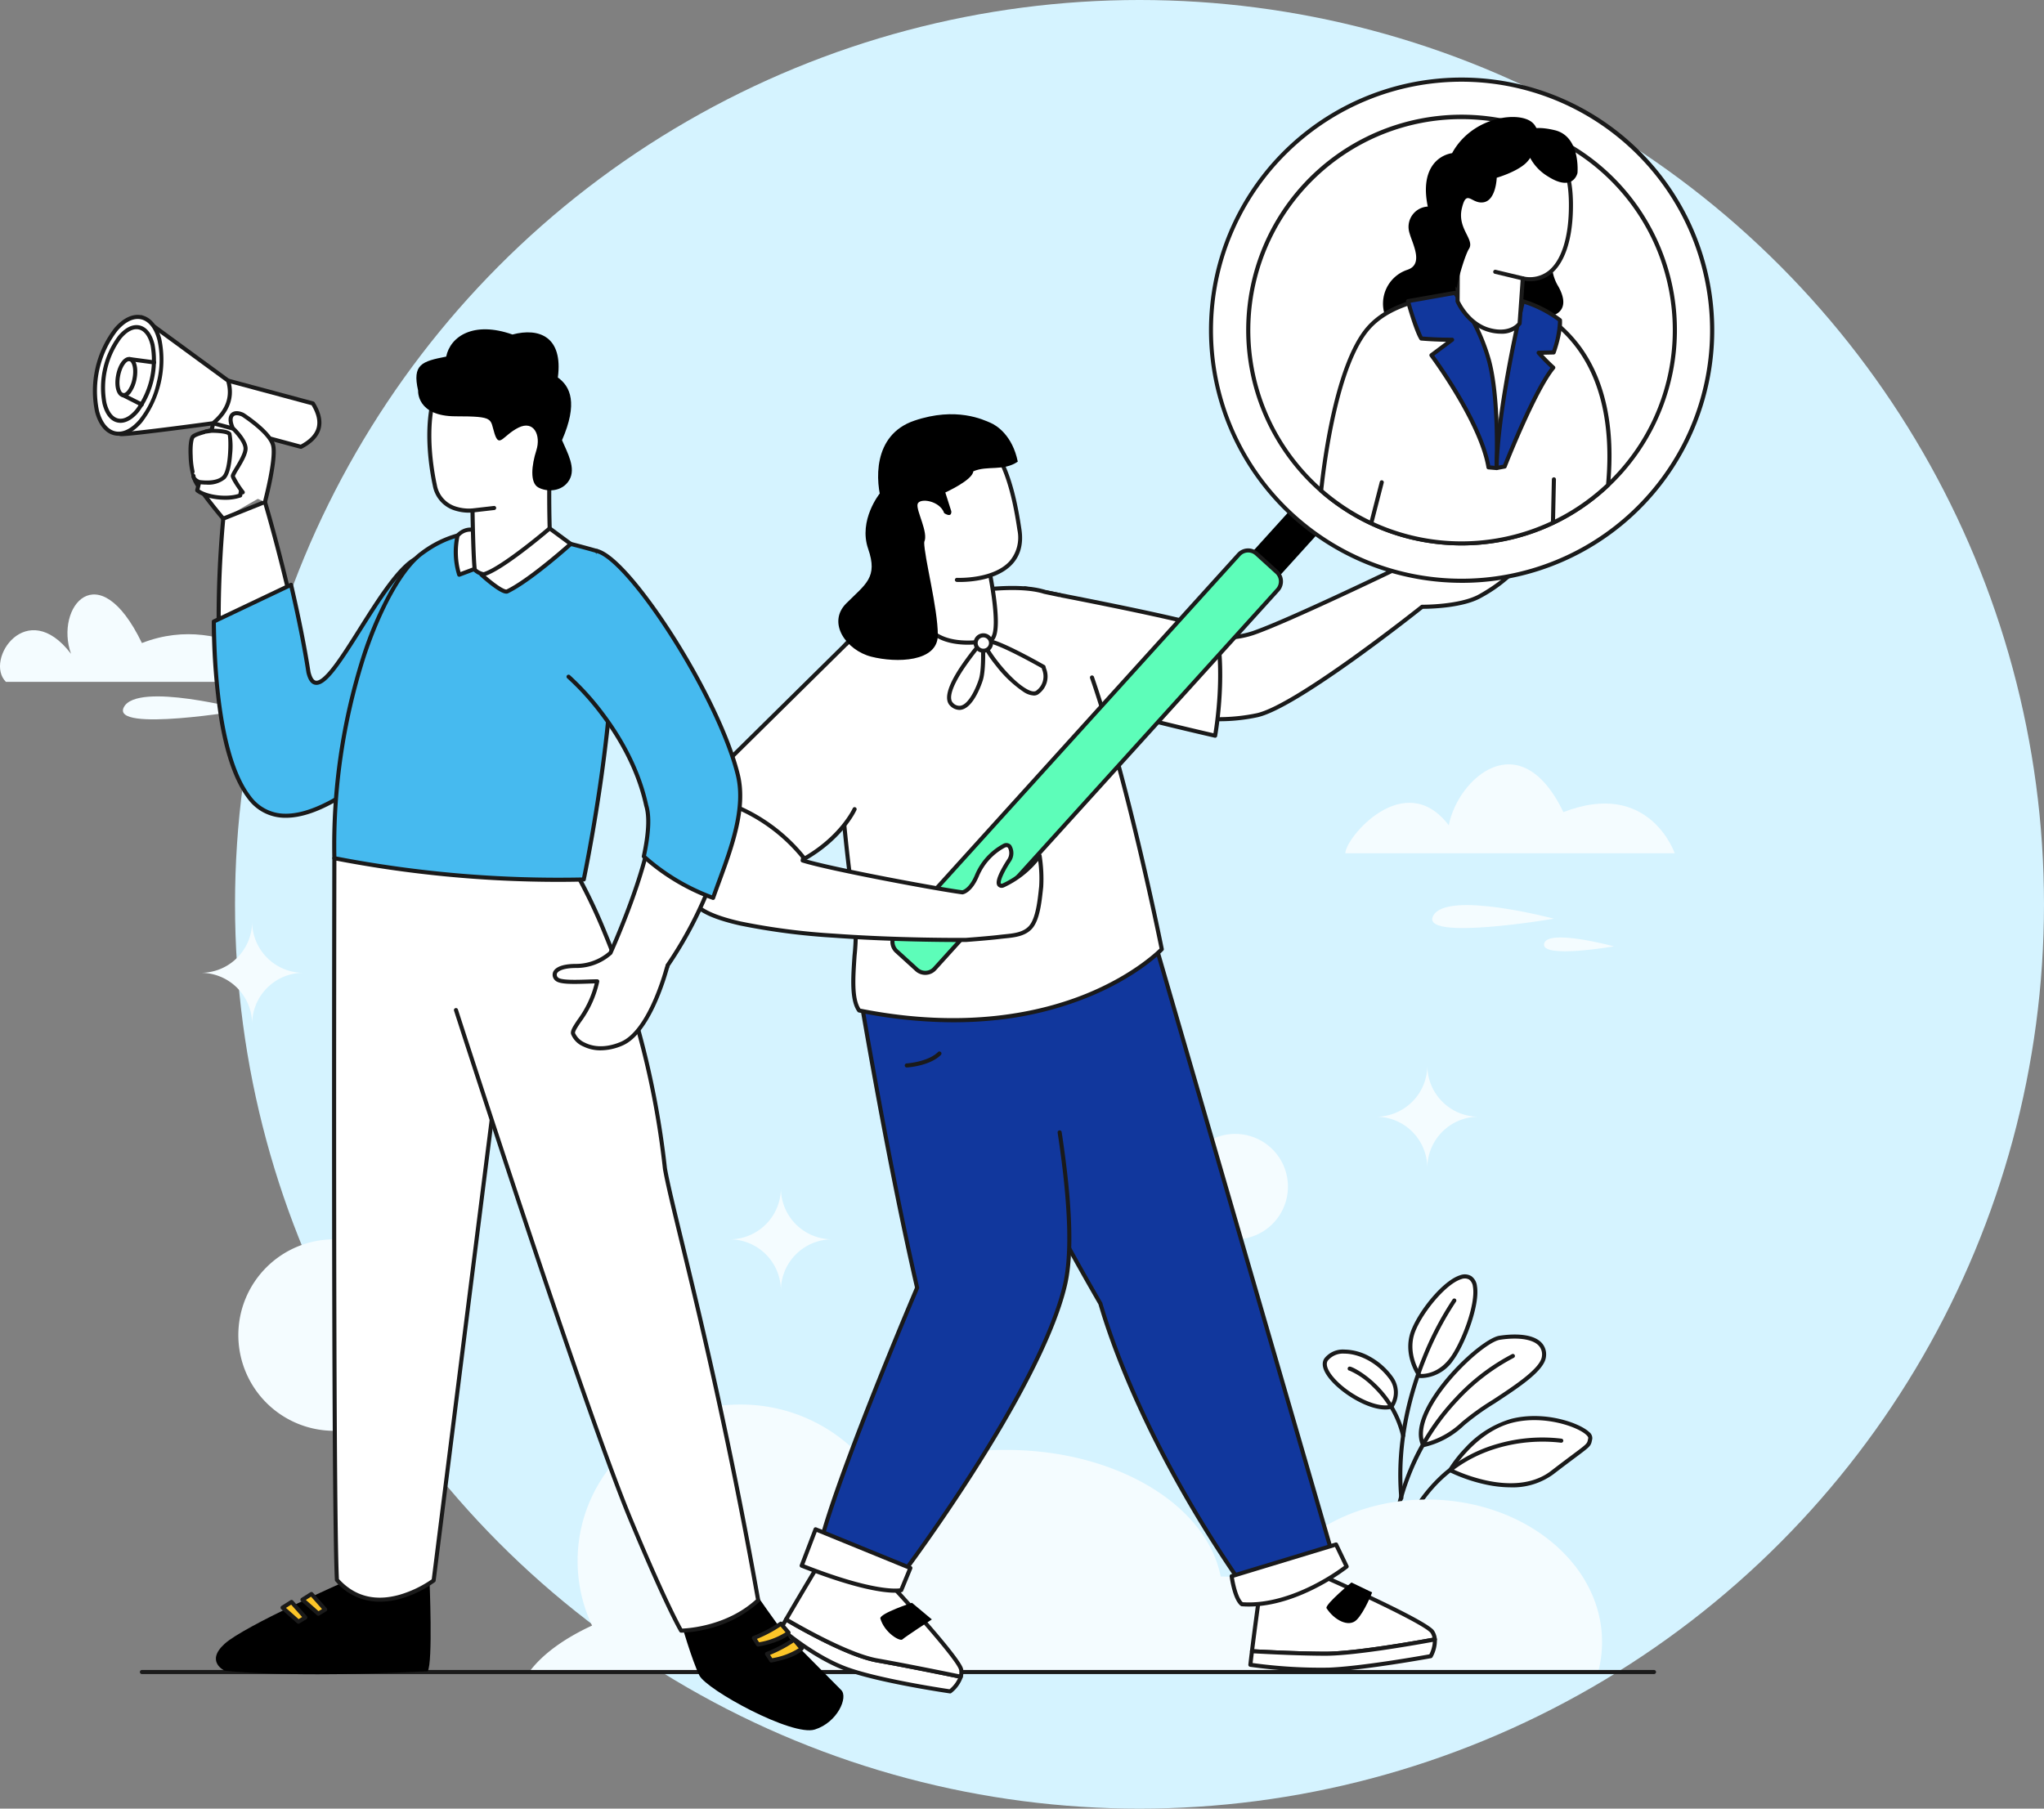<svg xmlns="http://www.w3.org/2000/svg" width="474" height="419.5" viewBox="0 0 474 419.5">
    <rect x="0" y="0" width="474" height="419.5" fill="#808080" stroke="none"/>
    <defs>
        <clipPath id="r8nwxe40ma">
            <path data-name="Rectangle 302" style="fill:none" d="M0 0h397.521v383.323H0z"/>
        </clipPath>
    </defs>
    <g data-name="Groupe 259" transform="translate(-826 -182)">
        <circle data-name="Ellipse 50" cx="209.75" cy="209.75" r="209.75" transform="translate(880.5 182)" style="fill:#d5f3ff"/>
    </g>
    <g data-name="Groupe 360">
        <g data-name="Groupe 359" style="clip-path:url(#r8nwxe40ma)" transform="translate(0 18)">
            <path data-name="Tracé 1902" d="M1.37 192.367h67.5s-16.018-16.76-35.958-9.006c-10.108-20.909-20.28-8.3-16.442 2.5-10.247-13.432-20.182 1.429-15.1 6.508" transform="translate(0 -52.214)" style="fill:#f4fcff"/>
            <path data-name="Tracé 1903" d="M69.141 209.2s-24.864-6.647-28-.677 28 .677 28 .677" transform="translate(-12.414 -62.51)" style="fill:#f4fcff"/>
            <path data-name="Tracé 1904" d="M456.452 436.987a5.678 5.678 0 0 0-.068-6.705c-4.538-6.232-12.6-7.721-15.037-4.267s9.415 12.462 15.1 10.972" transform="translate(-133.808 -128.702)" style="fill:#fff"/>
            <path data-name="Tracé 1905" d="M454.869 437.418c-4.58 0-11.067-4.32-13.457-7.768-1.459-2.1-1.163-3.4-.658-4.115a5.43 5.43 0 0 1 4.586-2.019 12.519 12.519 0 0 1 5.816 1.565 16.076 16.076 0 0 1 5.4 4.716 6.2 6.2 0 0 1 .06 7.273.472.472 0 0 1-.255.169 5.9 5.9 0 0 1-1.5.18m1.376-.638zm0 0zM445.4 424.463h-.056a4.526 4.526 0 0 0-3.818 1.618c-.631.894.143 2.281.662 3.029 2.685 3.873 9.9 8.092 13.77 7.251a5.145 5.145 0 0 0-.167-6.007c-2.967-4.075-7.345-5.891-10.392-5.891" transform="translate(-133.601 -128.496)" style="fill:#1a1a1a"/>
            <path data-name="Tracé 1906" d="M471.677 422.248s4.116.515 7.408-3.91 7.614-16.669 4.322-18.83-10.907 6.586-13.171 12.142 1.441 10.6 1.441 10.6" transform="translate(-142.449 -121.11)" style="fill:#fff"/>
            <path data-name="Tracé 1907" d="M471.9 422.535a4.217 4.217 0 0 1-.488-.024.473.473 0 0 1-.323-.189c-.158-.215-3.835-5.322-1.5-11.058 1.919-4.71 7.358-11.371 11.235-12.576a3 3 0 0 1 2.635.217 3.227 3.227 0 0 1 1.279 2.26c.78 4.408-2.758 13.591-5.48 17.248a9.245 9.245 0 0 1-7.359 4.121m-.167-.95c.841.032 4.061-.1 6.765-3.737 2.565-3.447 6.035-12.4 5.307-16.518a2.34 2.34 0 0 0-.866-1.633 2.111 2.111 0 0 0-1.833-.1c-3.539 1.1-8.807 7.534-10.638 12.029-1.909 4.687.665 9.047 1.264 9.963" transform="translate(-142.239 -120.903)" style="fill:#1a1a1a"/>
            <path data-name="Tracé 1908" d="M473.564 444.375a19.429 19.429 0 0 0 9.157-4.939c4.322-4.116 18.418-11.01 18.83-15.64s-5.659-5.041-10.289-4.322-21.5 17.081-17.7 24.9" transform="translate(-143.512 -127.185)" style="fill:#fff"/>
            <path data-name="Tracé 1909" d="M473.355 444.64a.475.475 0 0 1-.426-.267c-1.117-2.295-.691-5.358 1.267-9.1 4.068-7.78 13.438-15.952 16.785-16.472 2.089-.325 7.21-.836 9.639 1.439a3.934 3.934 0 0 1 1.195 3.392c-.287 3.232-6.184 7.1-11.885 10.847a58.564 58.564 0 0 0-7.089 5.094 19.727 19.727 0 0 1-9.405 5.063.434.434 0 0 1-.079.007m21.186-25.188a22.4 22.4 0 0 0-3.415.281c-3.094.481-12.211 8.557-16.09 15.976-1.686 3.226-2.167 5.95-1.4 7.911a19.493 19.493 0 0 0 8.551-4.737 58.959 58.959 0 0 1 7.223-5.2c5-3.28 11.215-7.362 11.461-10.138a2.992 2.992 0 0 0-.9-2.616c-1.033-.968-2.967-1.476-5.431-1.476" transform="translate(-143.304 -126.977)" style="fill:#1a1a1a"/>
            <path data-name="Tracé 1910" d="M482.761 458.407s14.617 7.517 23.637.584 8.436-5.93 8.854-7.934-9.355-6.348-18.208-4.092-14.282 11.442-14.282 11.442" transform="translate(-146.471 -135.418)" style="fill:#fff"/>
            <path data-name="Tracé 1911" d="M496.573 462.189a27.507 27.507 0 0 1-5.681-.633 37.556 37.556 0 0 1-8.554-2.934.475.475 0 0 1-.192-.663 30.271 30.271 0 0 1 3.888-4.959 23.424 23.424 0 0 1 10.686-6.7c7.713-1.964 15.866.951 18.075 3.064a1.763 1.763 0 0 1 .714 1.584l-.054.265c-.278 1.4-.345 1.45-3.844 4.066-1.213.907-2.875 2.149-5.13 3.883a15.919 15.919 0 0 1-9.908 3.028M483.24 458a38.11 38.11 0 0 0 7.87 2.628c4.258.9 10.282 1.243 14.793-2.224 2.26-1.738 3.925-2.982 5.14-3.891 3.275-2.448 3.275-2.448 3.482-3.492.017-.085.035-.176.056-.273s-.079-.359-.442-.706c-2.019-1.932-9.915-4.683-17.186-2.83-7.468 1.9-12.511 8.955-13.714 10.787" transform="translate(-146.265 -135.211)" style="fill:#1a1a1a"/>
            <path data-name="Tracé 1912" d="M463.063 471.227h-.036a.474.474 0 0 1-.437-.508 60.055 60.055 0 0 1 5.479-21.369 54.781 54.781 0 0 1 9.635-14.128 48.675 48.675 0 0 1 13.283-10.206.474.474 0 1 1 .4.86 47.773 47.773 0 0 0-13.021 10.024c-6.068 6.458-13.567 17.753-14.831 34.886a.475.475 0 0 1-.472.439" transform="translate(-140.351 -128.938)" style="fill:#1a1a1a"/>
            <path data-name="Tracé 1913" d="M466.509 476.448a.475.475 0 0 1-.442-.644 36.511 36.511 0 0 1 10.248-14.982 32.835 32.835 0 0 1 12.393-6.552 37.292 37.292 0 0 1 14.817-1.2.474.474 0 0 1-.152.936 37.031 37.031 0 0 0-14.441 1.181c-7.136 2.04-16.741 7.331-21.98 20.951a.474.474 0 0 1-.442.3" transform="translate(-141.396 -137.383)" style="fill:#1a1a1a"/>
            <path data-name="Tracé 1914" d="M466.2 453.267a.474.474 0 0 1-.472-.432c-1.178-13.169 2.246-25.006 5.326-32.617a73.261 73.261 0 0 1 7.043-13.51.474.474 0 0 1 .773.549 72.262 72.262 0 0 0-6.948 13.343c-3.035 7.509-6.41 19.181-5.25 32.152a.474.474 0 0 1-.431.514h-.042" transform="translate(-141.232 -123.336)" style="fill:#1a1a1a"/>
            <path data-name="Tracé 1915" d="M461.5 445.666a.475.475 0 0 1-.461-.364 23.343 23.343 0 0 0-6.649-11.487 17.522 17.522 0 0 0-5.309-3.679.474.474 0 0 1 .034-.947c.511 0 3.087 1.287 5.762 3.783a24.287 24.287 0 0 1 7.084 12.11.475.475 0 0 1-.461.584m-12.41-15.529" transform="translate(-136.118 -130.217)" style="fill:#1a1a1a"/>
            <path data-name="Tracé 1916" d="M497.967 506.5c0-18.252-18.174-33.049-40.591-33.049s-40.592 14.8-40.592 33.049a27.287 27.287 0 0 0 .778 6.462h79.627a27.253 27.253 0 0 0 .778-6.462" transform="translate(-126.454 -143.647)" style="fill:#f4fcff"/>
            <path data-name="Tracé 1917" d="M336.517 481.715c-3.217-16.568-24.242-29.36-49.7-29.36a67.236 67.236 0 0 0-29.769 6.6 37.973 37.973 0 0 0-31.99-17.126c-20.8 0-37.665 16.243-37.665 36.28a35.03 35.03 0 0 0 3.352 14.982c-6.531 3.02-11.57 6.692-14.583 10.774h197.954c-4.039-12.609-19.313-22.015-37.6-22.152" transform="translate(-53.448 -134.053)" style="fill:#f4fcff"/>
            <path data-name="Tracé 1918" d="M397.687 531.154H47.046a.474.474 0 0 1 0-.948h350.641a.474.474 0 1 1 0 .948" transform="translate(-14.13 -160.866)" style="fill:#1a1a1a"/>
            <path data-name="Tracé 1919" d="M301.67 526.659a7.41 7.41 0 0 1-2.468 3.4s-16.708-2.4-24.42-5.352-14.822-9.232-14.822-9.232c.359-.635.766-1.343 1.2-2.1 4.452 2.612 14.843 8.406 21.19 9.52 5.755 1.011 14.537 2.784 19.317 3.764" transform="translate(-78.873 -155.76)" style="fill:#fff"/>
            <path data-name="Tracé 1920" d="M298.995 530.326a.433.433 0 0 1-.067 0c-.168-.024-16.849-2.446-24.522-5.378-7.7-2.945-14.9-9.256-14.967-9.32a.473.473 0 0 1-.1-.588c.339-.6.733-1.286 1.206-2.1a.474.474 0 0 1 .65-.171c4.22 2.476 14.716 8.353 21.032 9.461 5.837 1.026 14.617 2.8 19.331 3.767a.473.473 0 0 1 .361.591 7.831 7.831 0 0 1-2.642 3.653.471.471 0 0 1-.283.093m-38.637-15.164c1.408 1.192 7.711 6.342 14.387 8.895 7.119 2.721 22.191 5.011 24.116 5.3a7.249 7.249 0 0 0 1.978-2.544c-4.814-.985-13.162-2.667-18.775-3.654-6.269-1.1-16.433-6.714-20.936-9.337-.286.495-.541.939-.77 1.344" transform="translate(-78.666 -155.553)" style="fill:#1a1a1a"/>
            <path data-name="Tracé 1921" d="M418.109 363.941a12.226 12.226 0 1 1-12.226-12.226 12.226 12.226 0 0 1 12.226 12.226" transform="translate(-119.437 -106.711)" style="fill:#f4fcff"/>
            <path data-name="Tracé 1922" d="M123.754 409.022a22.206 22.206 0 1 1-22.206-22.206 22.206 22.206 0 0 1 22.206 22.206" transform="translate(-24.073 -117.361)" style="fill:#f4fcff"/>
            <path data-name="Tracé 1923" d="M71.013 137.676s-5.47-6.472-6.547-8.873-1.443-9.173-.461-10.154 7.008-2.031 7.008-2.031l5.084.831s3.97 5.37 3.97 6.239.881 8.3.881 8.3z" transform="translate(-19.246 -35.382)" style="fill:#fff"/>
            <path data-name="Tracé 1924" d="M70.806 137.943a.473.473 0 0 1-.362-.169c-.225-.266-5.526-6.551-6.618-8.984a18.814 18.814 0 0 1-1.043-5.78c-.074-1.5-.083-4.141.679-4.9 1.035-1.035 6.232-1.983 7.263-2.163a.482.482 0 0 1 .158 0l5.084.831a.47.47 0 0 1 .3.186c.01.013 1.009 1.366 2 2.809 2.067 3.023 2.067 3.489 2.067 3.712 0 .69.633 6.185.877 8.245a.474.474 0 0 1-.941.111c-.036-.3-.878-7.422-.884-8.347-.075-.538-1.985-3.4-3.762-5.811l-4.815-.787c-2.283.4-6.046 1.255-6.676 1.885-.224.224-.532 1.559-.4 4.187a17.672 17.672 0 0 0 .962 5.438c1.037 2.312 6.423 8.7 6.476 8.76a.474.474 0 0 1-.362.78m8.58-14.462z" transform="translate(-19.039 -35.176)" style="fill:#1a1a1a"/>
            <path data-name="Tracé 1925" d="M75.627 131.113c-3.143 1.121-8.177.319-9.964-1.188l4.112-17.217 8.9 1.617z" transform="translate(-19.922 -34.196)" style="fill:#fff"/>
            <path data-name="Tracé 1926" d="M71.935 131.909c-2.72 0-5.514-.757-6.785-1.829a.472.472 0 0 1-.155-.472l4.112-17.217a.474.474 0 0 1 .545-.357l8.9 1.617a.474.474 0 0 1 .381.551l-3.048 16.789a.476.476 0 0 1-.307.362 11.045 11.045 0 0 1-3.645.557m-5.947-2.38c1.776 1.245 6.1 1.93 9.015 1.016l2.918-16.046-7.993-1.452zm9.432 1.376z" transform="translate(-19.716 -33.989)" style="fill:#1a1a1a"/>
            <path data-name="Tracé 1927" d="m91.311 116.168-20.359-5.475 2.768-10.058 20.359 5.475q4.046 6.523-2.768 10.058" transform="translate(-21.527 -30.533)" style="fill:#fff"/>
            <path data-name="Tracé 1928" d="M91.105 116.436a.49.49 0 0 1-.123-.016l-20.359-5.475a.475.475 0 0 1-.334-.584l2.767-10.061a.474.474 0 0 1 .58-.332L94 105.446a.476.476 0 0 1 .28.208c1.414 2.281 1.88 4.351 1.385 6.152s-1.955 3.341-4.337 4.577a.48.48 0 0 1-.219.053m-19.776-6.283 19.719 5.3c2.042-1.093 3.287-2.4 3.7-3.9s.015-3.259-1.18-5.241l-19.721-5.3z" transform="translate(-21.321 -30.327)" style="fill:#1a1a1a"/>
            <path data-name="Tracé 1929" d="m364.127 282.511 43.211 149.014s-12.971 4.2-21.606 4.2c-20.077-28.875-29.475-52.985-33.153-65.654-34.734-60.07-31.465-72.33-31.465-72.33z" transform="translate(-97.402 -85.715)" style="fill:#11379d"/>
            <path data-name="Tracé 1930" d="M385.526 435.989a.474.474 0 0 1-.389-.2c-21.836-31.405-30.485-56.394-33.2-65.736-17.942-31.034-25.548-49.066-28.769-58.729-3.529-10.586-2.75-13.779-2.715-13.91a.475.475 0 0 1 .3-.325l43.013-15.227a.474.474 0 0 1 .613.315l43.211 149.014a.474.474 0 0 1-.309.583c-.131.043-13.142 4.219-21.752 4.219m-64.196-138.109c-.091.9-.166 4.551 2.856 13.507 3.244 9.617 10.839 27.527 28.595 58.233a.481.481 0 0 1 .045.105c2.681 9.234 11.253 34.056 32.945 65.31 7.567-.07 18.466-3.319 20.774-4.034L363.606 282.92z" transform="translate(-97.196 -85.508)" style="fill:#1a1a1a"/>
            <path data-name="Tracé 1931" d="m450.19 158.1-5.79 3.24s-26.121 12.637-34.365 15.462a21.081 21.081 0 0 1-15.279-.791l-1.1 19.961a42.908 42.908 0 0 0 17.273-.107c9.3-2.02 38.291-25.16 38.291-25.16s8.96.1 13.522-2.537a33.632 33.632 0 0 0 6.424-4.5z" transform="translate(-119.437 -47.967)" style="fill:#fff"/>
            <path data-name="Tracé 1932" d="M401.867 197.051a40.88 40.88 0 0 1-8.526-.825.474.474 0 0 1-.363-.487l1.1-19.962a.474.474 0 0 1 .69-.395 20.78 20.78 0 0 0 14.909.765c8.051-2.759 33.6-15.1 34.3-15.434l5.781-3.235a.477.477 0 0 1 .365-.041l18.979 5.575a.474.474 0 0 1 .2.79 33.829 33.829 0 0 1-6.522 4.57c-4.322 2.5-12.275 2.6-13.591 2.6-2.389 1.9-29.279 23.176-38.354 25.148a42.383 42.383 0 0 1-8.959.93m-7.92-1.666a43.279 43.279 0 0 0 16.677-.191c9.082-1.973 37.806-24.836 38.095-25.066a.465.465 0 0 1 .3-.1c.088 0 8.884.065 13.281-2.474a40.492 40.492 0 0 0 5.707-3.87l-17.975-5.283-5.619 3.144-.025.013c-.261.126-26.241 12.682-34.417 15.483a21.5 21.5 0 0 1-15-.52zm50.243-34.252z" transform="translate(-119.231 -47.761)" style="fill:#1a1a1a"/>
            <path data-name="Tracé 1933" d="M320.976 298.921h-39.613s6.611 40.574 13.966 72.448c-12.821 30.291-23.631 59.159-22.878 62.988 10.436 7 19.629 3.206 19.629 3.206s31.956-42.493 37.574-67.011c1.9-8.292.74-21.992-1.272-35.2z" transform="translate(-82.651 -90.694)" style="fill:#11379d"/>
            <path data-name="Tracé 1934" d="M285.548 438.859a24.216 24.216 0 0 1-13.564-4.315.474.474 0 0 1-.2-.3c-.843-4.283 11.24-35.693 22.846-63.123-7.261-31.5-13.871-71.923-13.937-72.328a.474.474 0 0 1 .468-.55h39.612a.474.474 0 1 1 0 .948h-39.055c.821 4.967 7.064 42.375 13.87 71.867a.477.477 0 0 1-.026.292c-13.471 31.827-23.2 58.434-22.873 62.527a23.155 23.155 0 0 0 13.233 4.033 18.179 18.179 0 0 0 5.658-.944c.867-1.161 8.464-11.393 16.581-24.177 7.908-12.455 17.942-29.947 20.828-42.546 1.617-7.056 1.187-18.84-1.278-35.025a.474.474 0 1 1 .937-.143c2.483 16.3 2.91 28.207 1.266 35.379-2.914 12.729-13.006 30.326-20.957 42.846-8.6 13.547-16.621 24.236-16.7 24.342a.475.475 0 0 1-.2.153 18.141 18.141 0 0 1-6.073 1.06h-.438" transform="translate(-82.447 -90.487)" style="fill:#1a1a1a"/>
            <path data-name="Tracé 1935" d="M341.216 170.084s43.5 8.129 44.5 10.053c1.963 11.382-.4 24.109-.4 24.109s-27.676-6.334-28.936-7.721-15.157-26.441-15.157-26.441" transform="translate(-103.526 -51.604)" style="fill:#fff"/>
            <path data-name="Tracé 1936" d="M385.1 204.514a.453.453 0 0 1-.1-.014c-.07-.016-7-1.6-14-3.342-14.293-3.549-14.913-4.231-15.177-4.522-1.282-1.411-14.652-25.5-15.221-26.53a.474.474 0 0 1 .5-.7c.109.021 11.006 2.059 21.884 4.307 22.221 4.591 22.71 5.54 22.945 6a.455.455 0 0 1 .045.137c1.955 11.334-.379 24.148-.4 24.276a.473.473 0 0 1-.466.387m-43.195-33.983c4.168 7.5 13.64 24.409 14.6 25.47.258.239 2.23 1.145 14.821 4.268a952.41 952.41 0 0 0 13.382 3.2c.4-2.423 2.015-13.433.341-23.321-.527-.406-3.9-1.711-22.655-5.577a1342.19 1342.19 0 0 0-20.491-4.037" transform="translate(-103.32 -51.398)" style="fill:#1a1a1a"/>
            <path data-name="Tracé 1937" d="M337.5 190.7c8.5 24.565 16.185 63.025 16.185 63.025S331.2 277.5 283.509 267.93c-3.023-4.253.133-15.9-1.049-23.475-3.917-25.1-4.7-56.213-4.7-56.213 2.245-13.354 37.379-21.041 48.734-17.408l3.507.743z" transform="translate(-84.273 -51.559)" style="fill:#fff"/>
            <path data-name="Tracé 1938" d="M305.183 270.466a111.868 111.868 0 0 1-21.974-2.277.48.48 0 0 1-.293-.19c-1.859-2.617-1.518-7.666-1.157-13.012a51.637 51.637 0 0 0 .027-10.664c-3.877-24.842-4.7-55.963-4.707-56.275a.5.5 0 0 1 .007-.091c.6-3.583 3.427-6.936 8.4-9.964 5.435-3.312 13.352-6.08 21.724-7.594 7.954-1.438 15.129-1.524 19.2-.23l3.485.738a.474.474 0 1 1-.2.928l-3.507-.743c-.015 0-.031-.007-.045-.012-7.948-2.543-28.453.584-40.169 7.722-4.7 2.866-7.374 5.984-7.947 9.268.038 1.374.9 31.769 4.7 56.106a52.286 52.286 0 0 1-.018 10.875c-.342 5.063-.666 9.851.882 12.247 24.391 4.855 41.982.777 52.454-3.505 10.285-4.206 15.9-9.424 16.922-10.429-.678-3.345-8.08-39.485-16.118-62.715a.474.474 0 1 1 .9-.31c8.415 24.314 16.126 62.7 16.2 63.087a.477.477 0 0 1-.121.419c-.232.245-5.824 6.072-17.368 10.8a78.715 78.715 0 0 1-22.02 5.365q-4.527.453-9.25.453" transform="translate(-84.067 -51.353)" style="fill:#1a1a1a"/>
            <path data-name="Tracé 1939" d="M304.137 162.519s.72 8.815 2.545 12.358c2.808 5.449 10.634 5.156 15.109 4.227 3.567-.74-.679-19.018-.679-19.018z" transform="translate(-92.276 -48.571)" style="fill:#fff"/>
            <path data-name="Tracé 1940" d="M316.539 179.9a19.067 19.067 0 0 1-3.215-.259c-3.508-.6-5.954-2.2-7.27-4.756-1.847-3.585-2.566-12.172-2.6-12.537a.473.473 0 0 1 .4-.507l16.975-2.434a.473.473 0 0 1 .529.362c.009.038.894 3.863 1.512 8.037.843 5.694.8 9.314-.123 10.76a1.669 1.669 0 0 1-1.075.792 25.912 25.912 0 0 1-5.142.541m-12.1-17.184c.174 1.822.923 8.765 2.453 11.736 3.1 6.025 12.7 4.373 14.592 3.98a.756.756 0 0 0 .469-.375c1.563-2.445-.41-13.18-1.416-17.649z" transform="translate(-92.07 -48.364)" style="fill:#1a1a1a"/>
            <path data-name="Tracé 1941" d="M302.194 520.654c-4.781-.98-13.562-2.753-19.317-3.764-6.347-1.114-16.738-6.907-21.19-9.52 3.238-5.594 8.171-13.786 8.171-13.786l15.154 4.649s16.854 18.079 17.285 20.837a3.728 3.728 0 0 1-.1 1.585" transform="translate(-79.397 -149.755)" style="fill:#fff"/>
            <path data-name="Tracé 1942" d="M301.988 520.922a.5.5 0 0 1-.1-.009c-4.71-.966-13.479-2.738-19.3-3.762-6.468-1.135-17.084-7.076-21.348-9.578a.474.474 0 0 1-.171-.646c3.2-5.534 8.126-13.711 8.176-13.793a.473.473 0 0 1 .545-.208l15.154 4.649a.471.471 0 0 1 .208.13 481.13 481.13 0 0 1 8.49 9.395c8.626 9.833 8.845 11.231 8.916 11.691a4.206 4.206 0 0 1-.115 1.785.473.473 0 0 1-.456.347m-39.861-13.928c4.455 2.595 14.5 8.149 20.625 9.224 5.652.993 14.064 2.689 18.871 3.672a3.168 3.168 0 0 0 0-.953c-.3-1.909-10.343-13.265-17.078-20.494l-14.678-4.5c-.914 1.52-4.909 8.175-7.74 13.054" transform="translate(-79.19 -149.549)" style="fill:#1a1a1a"/>
            <path data-name="Tracé 1943" d="M459.184 513.9c-4.634.851-18.615 3.314-25.335 3.314-5.707 0-13.146-.364-17.065-.581.789-6.378 2.011-15.144 2.011-15.144l15.761-1.675s22.6 10.009 24.079 12.376a3.764 3.764 0 0 1 .549 1.711" transform="translate(-126.454 -151.645)" style="fill:#fff"/>
            <path data-name="Tracé 1944" d="M433.644 517.48c-5.745 0-13.175-.365-17.092-.582a.475.475 0 0 1-.444-.532c.78-6.308 2-15.063 2.012-15.151a.473.473 0 0 1 .419-.405l15.761-1.676a.471.471 0 0 1 .242.038c.057.025 5.724 2.538 11.5 5.307 11.794 5.656 12.544 6.857 12.791 7.252a4.233 4.233 0 0 1 .62 1.923.474.474 0 0 1-.387.505c-5.44 1-18.808 3.322-25.42 3.322m-16.532-1.5c4.016.219 11.049.553 16.532.553 6.5 0 20.1-2.368 24.8-3.225a3.175 3.175 0 0 0-.419-1.073c-1.025-1.64-14.72-8.139-23.753-12.143l-15.267 1.623c-.233 1.677-1.21 8.762-1.9 14.266" transform="translate(-126.247 -151.438)" style="fill:#1a1a1a"/>
            <path data-name="Tracé 1945" d="M410.024 495.781s.685 5.193 2.38 6.5c12.128.92 24.285-8.746 24.285-8.746l-2.452-5.108z" transform="translate(-124.403 -148.19)" style="fill:#fff"/>
            <path data-name="Tracé 1946" d="M413.824 502.608q-.83 0-1.663-.062a.473.473 0 0 1-.253-.1c-1.8-1.385-2.488-6.261-2.561-6.812a.474.474 0 0 1 .332-.515l24.212-7.356a.473.473 0 0 1 .565.249l2.452 5.108a.473.473 0 0 1-.132.576 49.753 49.753 0 0 1-7.675 4.77c-3.844 1.941-9.477 4.14-15.278 4.14m-1.44-1c6.1.418 12.207-1.929 16.272-3.98a50.417 50.417 0 0 0 7.232-4.446l-2.109-4.394-23.433 7.118c.248 1.565.943 4.7 2.038 5.7" transform="translate(-124.196 -147.983)" style="fill:#1a1a1a"/>
            <path data-name="Tracé 1947" d="m270.1 483.366-3.218 8.428c18.045 7.127 23.082 5.689 23.082 5.689l2.119-5.135z" transform="translate(-80.974 -146.655)" style="fill:#fff"/>
            <path data-name="Tracé 1948" d="M288.318 497.871c-2.632 0-8.949-.762-21.813-5.842a.474.474 0 0 1-.269-.61l3.218-8.429a.475.475 0 0 1 .622-.27l21.984 8.98a.474.474 0 0 1 .258.619l-2.119 5.135a.472.472 0 0 1-.308.275 6.287 6.287 0 0 1-1.574.139m-21.028-6.553c15.283 5.987 21.014 5.688 22.132 5.538l1.839-4.456-21.094-8.618z" transform="translate(-80.767 -146.448)" style="fill:#1a1a1a"/>
            <path data-name="Tracé 1949" d="M311.777 151.146s16.332.832 14.493-11.632-5.951-28.311-22.3-24.837-1.872 36.88-1.872 36.88z" transform="translate(-89.865 -34.646)" style="fill:#fff"/>
            <path data-name="Tracé 1950" d="M301.889 151.827a.474.474 0 0 1-.435-.286 93.846 93.846 0 0 1-4.159-12.385c-2.34-9.126-2.4-15.935-.181-20.239a9.162 9.162 0 0 1 6.549-4.908c5.006-1.064 9.272-.4 12.678 1.965 6.67 4.637 8.948 14.87 10.186 23.267.484 3.277-.208 5.971-2.057 8.005-4.145 4.561-12.573 4.187-12.93 4.169a.474.474 0 0 1 .048-.947c.083 0 8.34.367 12.181-3.863a8.42 8.42 0 0 0 1.82-7.227c-1.211-8.208-3.418-18.2-9.79-22.628-3.183-2.212-7.2-2.823-11.94-1.815a8.251 8.251 0 0 0-5.9 4.415c-5.059 9.806 4.272 31.594 4.367 31.813a.474.474 0 0 1-.435.662" transform="translate(-89.654 -34.441)" style="fill:#1a1a1a"/>
            <path data-name="Tracé 1951" d="M219.216 96.224s6.334-2.86 6.487-4.9c3.269-1.43 6.946.052 10.318-2.247-1.226-6.028-4.853-8.377-6.283-8.99-1.638-.7-7.969-3.831-17.725-.511s-9.042 14.2-7.407 19.308 3.218 11.34 4.5 12.77c0 0 4.138-1.787 5.21-3.933s-1.89-7.254-1.532-8.786 5.159-.868 6.18 2.095c1.891 1.174 1.635-.46 1.635-.46z"/>
            <path data-name="Tracé 1952" d="m301.013 98.309-13.938 15.393 5.461 6.5 13.938-15.393z"/>
            <path data-name="Tracé 1953" d="M519.133 63.816A58.112 58.112 0 1 1 466.255.9a58.111 58.111 0 0 1 52.878 62.912" transform="translate(-122.309 -.207)" style="fill:#fff"/>
            <path data-name="Tracé 1954" d="M461.126 117.182q-2.568 0-5.153-.224a58.6 58.6 0 0 1-13-114.116 58.6 58.6 0 0 1 36.118 111.5 58.009 58.009 0 0 1-17.964 2.842M460.988.951a57.639 57.639 0 1 0 57.466 62.616l.472.041-.472-.041a57.7 57.7 0 0 0-52.447-62.4 58.09 58.09 0 0 0-5.018-.217" transform="translate(-122.101)" style="fill:#1a1a1a"/>
            <path data-name="Tracé 1955" d="M514.267 66.846a49.233 49.233 0 0 1-15.274 31.642q-1.052.995-2.169 1.932a49.493 49.493 0 1 1 17.443-33.574" transform="translate(-126.088 -3.986)" style="fill:#fff"/>
            <path data-name="Tracé 1956" d="M464.9 112.285q-2.19 0-4.4-.192a49.692 49.692 0 0 1-28.558-12.156 50.221 50.221 0 0 1-14.628-22.185 49.943 49.943 0 1 1 81.8 20.874c-.7.66-1.434 1.316-2.189 1.95a49.717 49.717 0 0 1-32.025 11.709m-.173-98.878a48.942 48.942 0 0 0-37.394 80.467 48.936 48.936 0 0 0 14.6 11.8 48.909 48.909 0 0 0 54.38-5.824 48.768 48.768 0 0 0 2.148-1.914 48.942 48.942 0 0 0-29.424-84.343q-2.162-.187-4.311-.187m49.334 53.233z" transform="translate(-125.881 -3.78)" style="fill:#1a1a1a"/>
            <path data-name="Tracé 1957" d="M326.296 44.602a8.266 8.266 0 0 0-5.1 10.59c6.682 1.286 17.3-3.936 17.3-3.936s.131-2.575.515-5.363l-12.126-9.74c.767 2.594 3.316 7.217-.589 8.448"/>
            <path data-name="Tracé 1958" d="M506.347 116.474q-1.052.995-2.169 1.932a49.379 49.379 0 0 1-64.361-.633c.685-6.533 3.553-29.307 10.956-37.736 8.682-9.886 30.308-8.257 36.187-5.546 5.607 2.584 22.251 11.24 19.387 41.982" transform="translate(-133.442 -21.973)" style="fill:#fff"/>
            <path data-name="Tracé 1959" d="M472.253 130.271q-2.191 0-4.4-.192a49.692 49.692 0 0 1-28.553-12.156.475.475 0 0 1-.159-.406c.709-6.765 3.6-29.5 11.071-38 4.892-5.57 13.288-7.238 19.469-7.657 7.413-.5 14.3.623 17.273 1.993a32.085 32.085 0 0 1 13.056 10.588c5.616 7.893 7.837 18.615 6.6 31.869a.47.47 0 0 1-.146.3c-.7.66-1.434 1.317-2.189 1.951a49.714 49.714 0 0 1-32.023 11.708m-32.145-12.9a48.909 48.909 0 0 0 63.559.465 49.485 49.485 0 0 0 2.018-1.792c1.3-14.28-.994-32.971-19.13-41.33-2.793-1.288-9.635-2.394-16.812-1.908-8.487.575-15.171 3.181-18.821 7.337-7.2 8.193-10.071 30.248-10.815 37.228m66.032-1.1z" transform="translate(-133.235 -21.766)" style="fill:#1a1a1a"/>
            <path data-name="Tracé 1960" d="M468.723 73.6s1.859 6.765 3.081 8.664c3.722.323 7.148.294 7.148.294l-4.794 3.579s11.469 15.342 13.235 26.011l1.861.162s.713-15.754-1.753-24.935a45.15 45.15 0 0 0-7.934-15.688z" transform="translate(-142.212 -21.75)" style="fill:#11379d"/>
            <path data-name="Tracé 1961" d="M489.048 112.576h-.04l-1.861-.161a.474.474 0 0 1-.427-.395c-1.726-10.432-13.033-25.653-13.148-25.805a.474.474 0 0 1 .1-.663l3.664-2.736a86.32 86.32 0 0 1-5.776-.285.473.473 0 0 1-.358-.216c-1.246-1.938-3.062-8.516-3.14-8.795a.475.475 0 0 1 .375-.593l10.845-1.914a.476.476 0 0 1 .446.162 46.1 46.1 0 0 1 8.029 15.87c2.456 9.147 1.775 24.921 1.768 25.08a.474.474 0 0 1-.474.453m-1.457-1.076 1 .087c.093-2.738.419-16.2-1.755-24.3a45.34 45.34 0 0 0-7.669-15.3l-10.054 1.774a51.524 51.524 0 0 0 2.763 7.836c3.564.3 6.83.272 6.864.271a.474.474 0 0 1 .284.854l-4.416 3.3c1.794 2.456 11.178 15.655 12.978 25.472" transform="translate(-142.005 -21.543)" style="fill:#1a1a1a"/>
            <path data-name="Tracé 1962" d="M360.374 40.195a9.952 9.952 0 0 0 1 8.239c2.541 4.541.625 6.9-3.22 7.058-6.692-1.8-7.378-2.351-7.378-2.351l2.7-9.549z"/>
            <path data-name="Tracé 1963" d="M504.321 74.472s-5.721 23.417-6.121 38.682l1.879-.354s6.911-17.662 11.281-22.935a45.282 45.282 0 0 1-3.4-3.447l3.485-.079s1.638-4.478 1.463-7.481a27.912 27.912 0 0 0-8.588-4.386" transform="translate(-151.155 -22.595)" style="fill:#11379d"/>
            <path data-name="Tracé 1964" d="M497.991 113.421a.473.473 0 0 1-.474-.486c.4-15.141 6.08-38.548 6.137-38.782a.475.475 0 0 1 .595-.342 28.059 28.059 0 0 1 8.758 4.477.47.47 0 0 1 .169.336c.178 3.067-1.423 7.486-1.491 7.672a.473.473 0 0 1-.435.311l-2.448.056c.618.665 1.59 1.672 2.667 2.644a.475.475 0 0 1 .047.655c-4.272 5.154-11.136 22.63-11.2 22.806a.477.477 0 0 1-.354.293l-1.879.353a.467.467 0 0 1-.088.008m6.466-38.548c-.81 3.415-5.5 23.686-5.974 37.5l1.041-.2c.864-2.187 6.844-17.131 10.979-22.468-1.715-1.588-3.093-3.17-3.108-3.186a.474.474 0 0 1 .347-.785l3.157-.071a23.1 23.1 0 0 0 1.338-6.784 27.057 27.057 0 0 0-7.781-4.009" transform="translate(-150.948 -22.388)" style="fill:#1a1a1a"/>
            <path data-name="Tracé 1965" d="m500.355 51.848-.743 10.452s-1.966 2.927-7.06 1.507-7.33-6.668-7.33-6.668.085-11.325.037-17.361.355-23.856 12.613-22.3 13.839 10.574 13.623 18.709c-.265 10.013-3.92 17.024-11.14 15.665" transform="translate(-147.218 -5.273)" style="fill:#fff"/>
            <path data-name="Tracé 1966" d="M495 64.468a10.353 10.353 0 0 1-2.781-.41c-5.254-1.464-7.544-6.716-7.639-6.939a.476.476 0 0 1-.038-.189c0-.113.084-11.389.037-17.354a55.181 55.181 0 0 1 .74-10.179c.875-4.867 2.5-8.389 4.846-10.468a9.159 9.159 0 0 1 7.56-2.131c5.659.717 9.645 3.114 11.846 7.128 2.148 3.918 2.28 8.761 2.193 12.063-.184 6.943-1.977 12.131-5.048 14.61a7.7 7.7 0 0 1-6.131 1.594l-.706 9.934a.477.477 0 0 1-.079.231 5.716 5.716 0 0 1-4.8 2.11m-9.509-7.635c.312.668 2.522 5.069 6.982 6.312 4.2 1.172 6.1-.775 6.471-1.225l.732-10.312a.474.474 0 0 1 .561-.432 6.926 6.926 0 0 0 5.884-1.314c2.851-2.3 4.519-7.237 4.7-13.9.2-7.681-1.113-16.695-13.21-18.225a8.251 8.251 0 0 0-6.811 1.9c-2.458 2.183-5.365 7.414-5.267 19.931.045 5.663-.028 16.105-.036 17.264m13.915 5.261z" transform="translate(-147.012 -5.067)" style="fill:#1a1a1a"/>
            <path data-name="Tracé 1967" d="M354.641 9.939c-3.788-2.068-13.57-.361-17.9 7.58-3.473.568-7.405 3.923-5.639 12.392a4.71 4.71 0 0 0-4.354 5.71c.034.166.081.345.137.534l10.949 12.655c.338-2.451 2.045-7.98 2.859-9.155 1.275-2.173-2.8-4.646-1.691-9.332s2.2-.9 5.068-1.409 3.02-5.689 3.02-5.689 4.319-1.229 6.614-3.259 4.725-7.96.937-10.028"/>
            <path data-name="Tracé 1968" d="M353.53 12.899a11.111 11.111 0 0 0 5.333 9.959c5.984 3.861 6.953-.743 6.953-.743s.773-8.452-5.255-9.912-7.031.7-7.031.7"/>
            <path data-name="Tracé 1969" d="m497.774 64.662 6.389 1.532z" transform="translate(-151.026 -19.619)" style="fill:#fff"/>
            <path data-name="Tracé 1970" d="M503.957 66.462a.464.464 0 0 1-.111-.014l-6.389-1.531a.474.474 0 0 1 .221-.922l6.389 1.531a.474.474 0 0 1-.11.936" transform="translate(-150.82 -19.412)" style="fill:#1a1a1a"/>
            <path data-name="Tracé 1971" d="m302.745 254.65-4.686-4.263a2.923 2.923 0 0 1-.2-4.13l79.557-87.863a2.924 2.924 0 0 1 4.13-.2l4.686 4.263a2.924 2.924 0 0 1 .2 4.131l-79.557 87.862a2.923 2.923 0 0 1-4.13.2" transform="translate(-90.142 -47.767)" style="fill:#5dfdb9"/>
            <path data-name="Tracé 1972" d="M304.5 255.678a3.387 3.387 0 0 1-2.285-.883l-4.686-4.263a3.4 3.4 0 0 1-.226-4.8l79.556-87.862a3.4 3.4 0 0 1 4.8-.228l4.686 4.263a3.4 3.4 0 0 1 .227 4.8l-79.552 87.863a3.393 3.393 0 0 1-2.516 1.11m74.874-97.971a2.445 2.445 0 0 0-1.813.8l-79.556 87.862a2.45 2.45 0 0 0 .163 3.461l4.686 4.264a2.453 2.453 0 0 0 3.461-.164l79.556-87.862a2.451 2.451 0 0 0-.163-3.461l-4.686-4.263a2.441 2.441 0 0 0-1.647-.637" transform="translate(-89.935 -47.561)" style="fill:#1a1a1a"/>
            <path data-name="Tracé 1973" d="M516.778 144.092h-.01a.474.474 0 0 1-.464-.484l.217-10.023a.474.474 0 1 1 .947.021l-.216 10.022a.474.474 0 0 1-.474.464" transform="translate(-156.648 -40.39)" style="fill:#1a1a1a"/>
            <path data-name="Tracé 1974" d="M456.423 144.124a.464.464 0 0 1-.118-.015.474.474 0 0 1-.341-.577l2.337-9.091a.474.474 0 1 1 .918.236l-2.336 9.091a.475.475 0 0 1-.459.356" transform="translate(-138.336 -40.682)" style="fill:#1a1a1a"/>
            <path data-name="Tracé 1975" d="M302.177 259.853a22.187 22.187 0 0 0 8.493-6.893 34.762 34.762 0 0 1 .369 7.139c-.307 2.77-.677 7.324-2.4 9.355s-4.754 2-7.216 2.309-7.862.708-7.862.708-60.381.55-63.452-9.571c-3.739-12.324 7.616-24.094 7.616-24.094l20.356 9s-1.308 1.677-2.354 6.231c6.422 2.028 32.048 6.773 37.044 7.39 0 0 1.836-.22 3.375-3.913a13.948 13.948 0 0 1 6.277-6.893c1.723-.8 2.155 1.907 1.17 3.385s-3.939 6.339-1.415 5.846" transform="translate(-69.587 -72.454)" style="fill:#fff"/>
            <path data-name="Tracé 1976" d="M291.837 272.741c-4.226 0-16.6-.086-29.088-1a154.781 154.781 0 0 1-21.737-2.825c-7.014-1.579-10.8-3.571-11.559-6.09-1.566-5.161-.722-11.049 2.441-17.028a36.043 36.043 0 0 1 5.288-7.533.474.474 0 0 1 .532-.1l20.356 9a.474.474 0 0 1 .182.725 16.653 16.653 0 0 0-2.164 5.617c6.918 2.051 31.366 6.588 36.463 7.233.252-.069 1.692-.584 2.956-3.615a14.505 14.505 0 0 1 6.515-7.141 1.464 1.464 0 0 1 1.839.306 3.442 3.442 0 0 1-.076 3.772c-1.7 2.558-2.562 4.708-2.293 5.111.015.022.117.054.339.017a21.652 21.652 0 0 0 8.26-6.723.474.474 0 0 1 .847.213 34.748 34.748 0 0 1 .371 7.264l-.07.643c-.317 2.944-.75 6.974-2.44 8.966-1.583 1.866-4.125 2.122-6.368 2.347-.4.04-.78.078-1.151.125-2.445.306-7.832.706-7.886.71h-1.557m-54.2-33.573a36.688 36.688 0 0 0-4.921 7.1c-2.116 4.006-4.242 10.084-2.36 16.288.445 1.466 2.69 3.6 10.859 5.439a153.753 153.753 0 0 0 21.594 2.805c15.067 1.1 29.963.993 30.526.989.322-.024 5.465-.41 7.823-.7.382-.047.766-.086 1.173-.127 2.166-.217 4.4-.442 5.741-2.017 1.5-1.769 1.934-5.792 2.22-8.453l.07-.647a29.588 29.588 0 0 0-.22-5.916 22.459 22.459 0 0 1-7.971 6.152.488.488 0 0 1-.109.036 1.2 1.2 0 0 1-1.363-.412c-.385-.577-.2-1.592.575-3.193a27.537 27.537 0 0 1 1.719-2.97 2.58 2.58 0 0 0 .144-2.63c-.072-.084-.243-.284-.72-.062a13.47 13.47 0 0 0-6.039 6.645c-1.627 3.9-3.67 4.191-3.756 4.2a.447.447 0 0 1-.114 0c-5.049-.623-30.781-5.4-37.129-7.408a.474.474 0 0 1-.32-.558 21.38 21.38 0 0 1 2.117-5.916zm64.334 20.477z" transform="translate(-69.384 -72.248)" style="fill:#1a1a1a"/>
            <path data-name="Tracé 1977" d="M268.224 226.788s-2.908 6.508-11.632 11.493a40.321 40.321 0 0 0-25.756-14.817l35.676-35.221z" transform="translate(-70.036 -57.114)" style="fill:#fff"/>
            <path data-name="Tracé 1978" d="M256.385 238.548a.474.474 0 0 1-.373-.182 39.664 39.664 0 0 0-16.626-12.3 35.587 35.587 0 0 0-8.8-2.34.474.474 0 0 1-.29-.809l35.676-35.217a.474.474 0 0 1 .666.675l-34.987 34.542a38.993 38.993 0 0 1 8.084 2.273 40.644 40.644 0 0 1 16.765 12.268c8.2-4.814 11.054-11.009 11.082-11.072a.474.474 0 0 1 .865.387c-.121.272-3.072 6.707-11.83 11.711a.469.469 0 0 1-.235.063" transform="translate(-69.83 -56.907)" style="fill:#1a1a1a"/>
            <path data-name="Tracé 1979" d="m83.528 141.29-9.678 3.871a249.917 249.917 0 0 0-1.053 25.5l16.384-7.788c-2.761-11.838-5.654-21.581-5.654-21.581" transform="translate(-22.082 -42.868)" style="fill:#fff"/>
            <path data-name="Tracé 1980" d="M72.591 170.926a.474.474 0 0 1-.474-.468 252.85 252.85 0 0 1 1.055-25.551.475.475 0 0 1 .3-.391l9.679-3.871a.474.474 0 0 1 .63.305c.029.1 2.928 9.892 5.661 21.608a.473.473 0 0 1-.258.536l-16.385 7.788a.471.471 0 0 1-.2.045m1.5-25.638c-.177 1.844-1.131 12.374-1.03 24.417l15.358-7.306a432.977 432.977 0 0 0-5.413-20.683z" transform="translate(-21.876 -42.662)" style="fill:#1a1a1a"/>
            <path data-name="Tracé 1981" d="M118.06 160c-9.06 4.743-22.16 37.976-24.934 26.344-1.025-6.625-2.512-13.74-4.035-20.272l-17.912 8.514c.182 15.226 1.923 32.6 8.2 40.782 12.461 16.224 42.557-19.045 42.557-19.045s5.177-41.074-3.879-36.327" transform="translate(-21.596 -48.427)" style="fill:#46baef"/>
            <path data-name="Tracé 1982" d="M87.7 219.9h-.333a10.742 10.742 0 0 1-8.567-4.448c-2.911-3.789-5.092-9.831-6.481-17.957a150.429 150.429 0 0 1-1.819-23.111.475.475 0 0 1 .27-.434l17.913-8.514a.474.474 0 0 1 .41 0 .48.48 0 0 1 .256.32c1.771 7.6 3.131 14.425 4.04 20.288.212.885.6 1.953 1.258 2.061.565.093 1.712-.412 3.966-3.356 1.751-2.287 3.746-5.455 5.86-8.809 4.473-7.1 9.1-14.441 13.165-16.573a2.72 2.72 0 0 1 2.986.01c1.389.963 2.282 3.457 2.731 7.624a87.971 87.971 0 0 1 .221 12.385c-.336 8.533-1.358 16.705-1.368 16.787a.477.477 0 0 1-.109.249 124.152 124.152 0 0 1-11.922 11.841 69.8 69.8 0 0 1-11.224 8.084c-4.224 2.359-8.007 3.553-11.249 3.553m-16.255-45.224c.263 19.739 3.062 33.634 8.1 40.2a9.836 9.836 0 0 0 7.839 4.077c5.665.143 13.327-3.794 22.154-11.394a123.82 123.82 0 0 0 11.736-11.641c1.133-9.08 3.082-32.784-1.2-35.756a1.825 1.825 0 0 0-2.006.051c-3.842 2.013-8.6 9.571-12.8 16.238-4.891 7.764-8.076 12.619-10.5 12.619a1.786 1.786 0 0 1-.287-.023c-.956-.159-1.62-1.073-2.031-2.8 0-.013 0-.025-.008-.038-.881-5.7-2.191-12.31-3.895-19.664zm50.284 21.438z" transform="translate(-21.389 -48.22)" style="fill:#1a1a1a"/>
            <path data-name="Tracé 1983" d="M99.593 348.305s.831 19.386-.415 21.325c-32.956 1.666-47.085-.134-47.085-.134s-4.57-2.077 0-6.231 28.11-14.54 28.11-14.54z"/>
            <path data-name="Tracé 1984" d="M111.282 259.9s-.347 148.584.594 167.4c9.139 10.247 22.432.139 22.432.139s10.362-82.419 14.124-112.045-1.411-52.668-1.411-52.668z" transform="translate(-33.744 -78.856)" style="fill:#fff"/>
            <path data-name="Tracé 1985" d="M121.665 432.152a13.464 13.464 0 0 1-10.35-4.744.482.482 0 0 1-.12-.292c-.929-18.607-.6-165.934-.593-167.42a.473.473 0 0 1 .511-.471l35.739 2.821a.473.473 0 0 1 .425.368A128.659 128.659 0 0 1 149.4 277.7a179.729 179.729 0 0 1-.707 37.544c-3.719 29.286-14.02 111.219-14.123 112.043a.476.476 0 0 1-.184.318 25.963 25.963 0 0 1-7.948 3.852 17.752 17.752 0 0 1-4.775.692m-9.531-5.252c3.639 4 8.358 5.228 14.025 3.654a25.637 25.637 0 0 0 7.5-3.587c.577-4.59 10.47-83.269 14.1-111.841a178.8 178.8 0 0 0 .706-37.322 133.94 133.94 0 0 0-2.037-14.841l-34.876-2.754c-.021 9.588-.305 147.988.586 166.691" transform="translate(-33.539 -78.649)" style="fill:#1a1a1a"/>
            <path data-name="Tracé 1986" d="M157.886 358.223s2.636 9.064 4.3 12.388 21.507 14.2 26.77 12.54 7.786-7.488 6.124-9.15-12.608-12.737-13.507-13.637-6.786-9.417-6.786-9.417z"/>
            <path data-name="Tracé 1987" d="M150.174 294.149s29.534 91.8 40.442 118.033c8.605 20.694 11.756 25.864 11.756 25.864s10.345 0 17.869-7.054c-9.875-55.49-19.751-89.348-21.631-100.164-5.173-46.554-23.982-74.3-23.982-74.3l-28.216 1.881z" transform="translate(-44.422 -77.832)" style="fill:#fff"/>
            <path data-name="Tracé 1988" d="M202.165 438.312a.475.475 0 0 1-.4-.227c-.13-.212-3.268-5.436-11.789-25.929-10.796-25.95-40.164-117.156-40.46-118.069a.474.474 0 1 1 .9-.29c.3.918 29.652 92.082 40.428 118 7.519 18.083 10.9 24.344 11.588 25.564 1.647-.065 10.48-.694 17.088-6.744-6.769-37.992-13.618-66.168-17.714-83.016-1.905-7.835-3.282-13.5-3.872-16.9v-.029a199.1 199.1 0 0 0-13.885-54.447 128.522 128.522 0 0 0-9.871-19.413l-27.94 1.863a.474.474 0 1 1-.063-.946l28.215-1.881a.473.473 0 0 1 .424.207 125.157 125.157 0 0 1 10.1 19.774 189.573 189.573 0 0 1 8.022 23.417 206.308 206.308 0 0 1 5.942 31.307c.587 3.369 1.959 9.013 3.856 16.819 4.108 16.9 10.983 45.176 17.772 83.328a.475.475 0 0 1-.143.429 27.262 27.262 0 0 1-11.965 6.286 28.159 28.159 0 0 1-6.228.9" transform="translate(-44.215 -77.625)" style="fill:#1a1a1a"/>
            <path data-name="Tracé 1989" d="M131.524 156.246c-8.464 6.231-20.691 34.211-20.221 70.655a268.823 268.823 0 0 0 57.84 4.937s12.7-60.192 3.057-76.181c-23.042-6.584-32.212-5.643-40.676.588" transform="translate(-33.766 -45.853)" style="fill:#46baef"/>
            <path data-name="Tracé 1990" d="M163.218 232.19A272.718 272.718 0 0 1 111 227.159a.474.474 0 0 1-.378-.458 144.715 144.715 0 0 1 6.783-46.812 86.078 86.078 0 0 1 6.7-15.541c2.324-4.06 4.719-7.065 6.927-8.69l.281.382-.281-.382a25.088 25.088 0 0 1 15.138-5.191c6.306-.193 14.309 1.2 25.95 4.529a.474.474 0 0 1 .276.211c2.242 3.718 3.473 10.072 3.657 18.883a193.153 193.153 0 0 1-1.505 25.5c-1.949 16.874-5.119 31.988-5.151 32.138a.473.473 0 0 1-.444.375c-.075 0-2.159.085-5.74.085m-51.651-5.884a271.623 271.623 0 0 0 56.982 4.865c.492-2.4 3.286-16.315 5.062-31.7 2.543-22.015 1.875-37.087-1.928-43.621-23.957-6.825-32.3-5.162-40.084.566-4.455 3.28-9.548 12.385-13.291 23.764a143.632 143.632 0 0 0-6.741 46.122" transform="translate(-33.559 -45.647)" style="fill:#1a1a1a"/>
            <path data-name="Tracé 1991" d="M152.138 151.882a17.833 17.833 0 0 0 .381 9.077l3.958-1.487.35-8.535s-2.265-1.479-4.689.946" transform="translate(-46.033 -45.659)" style="fill:#fff"/>
            <path data-name="Tracé 1992" d="M152.312 161.229a.478.478 0 0 1-.2-.045.473.473 0 0 1-.246-.276 18.136 18.136 0 0 1-.392-9.346.47.47 0 0 1 .125-.218c2.666-2.667 5.257-1.025 5.284-1.008a.474.474 0 0 1 .214.417l-.35 8.535a.474.474 0 0 1-.307.424l-3.958 1.487a.472.472 0 0 1-.166.03m.049-9.309a17.689 17.689 0 0 0 .25 8.216l3.2-1.2.325-7.922a3.312 3.312 0 0 0-3.773.908" transform="translate(-45.824 -45.456)" style="fill:#1a1a1a"/>
            <path data-name="Tracé 1993" d="M152.936 127.611s.176 11.463.529 13.755c4.938 4.761 17.458-6.878 17.458-6.878s-.6-13.809.283-22.626 1.482-24.524-15.094-21.879-13.432 24.787-11.917 31.786c1.452 6.713 8.742 5.842 8.742 5.842" transform="translate(-43.362 -27.212)" style="fill:#fff"/>
            <path data-name="Tracé 1994" d="M156.319 142.774a4.689 4.689 0 0 1-3.388-1.272.475.475 0 0 1-.139-.269c-.316-2.05-.488-11.063-.526-13.321a10.879 10.879 0 0 1-3.5-.457 7.375 7.375 0 0 1-5.238-5.791c-.88-4.07-3.314-17.992 2.347-26.271a14.264 14.264 0 0 1 9.959-6.083c5.14-.82 9.105.046 11.785 2.573 4.728 4.459 4.544 12.935 3.855 19.821-.868 8.682-.286 22.421-.281 22.559a.474.474 0 0 1-.15.368c-.43.4-8.843 8.143-14.722 8.143m-2.613-1.847c2.357 2.075 6.657.169 9.875-1.817a50.276 50.276 0 0 0 6.655-5.029c-.072-1.818-.52-14.332.293-22.472.667-6.67.865-14.862-3.562-19.037-2.455-2.315-6.151-3.1-10.985-2.327a13.349 13.349 0 0 0-9.326 5.681c-5.447 7.966-3.064 21.56-2.2 25.536a6.39 6.39 0 0 0 4.563 5.077 9.893 9.893 0 0 0 3.659.395.475.475 0 0 1 .53.463c0 .111.172 10.96.5 13.529" transform="translate(-43.158 -27.006)" style="fill:#1a1a1a"/>
            <path data-name="Tracé 1995" d="M210.8 283.592A92.376 92.376 0 0 0 221.388 263l-15.111-7.123c-2.311 10.721-8.7 24.778-8.7 24.778a11.935 11.935 0 0 1-7.991 3.027c-4.986 0-5.57 1.939-4.493 3.016s6.708.554 9.417.554c-1.231 6.708-5.969 10.585-5.6 12.124s4.43 5.231 11.263 2.338c6.132-2.6 9.821-15.134 10.512-17.67a.6.6 0 0 0 .119-.45" transform="translate(-56.02 -77.633)" style="fill:#fff"/>
            <path data-name="Tracé 1996" d="M195.116 303.048a8.984 8.984 0 0 1-4.064-.916 5.194 5.194 0 0 1-2.81-2.855c-.2-.811.477-1.813 1.494-3.33a23.959 23.959 0 0 0 3.987-8.424c-.485.01-1.032.029-1.6.049-3.859.135-6.662.161-7.571-.748a1.754 1.754 0 0 1-.469-1.941c.291-.7 1.367-1.883 5.3-1.883a11.636 11.636 0 0 0 7.6-2.832c.531-1.18 6.449-14.477 8.632-24.6a.474.474 0 0 1 .666-.329l15.111 7.123a.475.475 0 0 1 .245.586 93.967 93.967 0 0 1-10.553 20.579 1.06 1.06 0 0 1-.162.506c-.74 2.7-4.487 15.249-10.765 17.907a12.862 12.862 0 0 1-5.034 1.106m-.813-16.479a.474.474 0 0 1 .466.559 24.475 24.475 0 0 1-4.246 9.347c-.75 1.118-1.457 2.174-1.36 2.581a4.433 4.433 0 0 0 2.315 2.23c1.327.67 4.171 1.533 8.3-.217 5.934-2.513 9.571-14.9 10.24-17.358a.474.474 0 0 1 .075-.155.122.122 0 0 0 .033-.1.476.476 0 0 1 .083-.348 92.894 92.894 0 0 0 10.381-20.072l-14.185-6.687c-2.4 10.572-8.541 24.154-8.6 24.292a.478.478 0 0 1-.095.138 12.323 12.323 0 0 1-8.328 3.167c-2.864 0-4.162.67-4.422 1.3a.844.844 0 0 0 .265.908c.688.688 4.556.552 6.867.471a67.933 67.933 0 0 1 2.214-.056" transform="translate(-55.813 -77.427)" style="fill:#1a1a1a"/>
            <path data-name="Tracé 1997" d="M189.279 186.786s14.2 12.225 18 29.862c.862 2.747.478 7.015-.558 11.816a49.66 49.66 0 0 0 16.07 9.621c3.128-8.912 7.913-19.563 5.748-28.493-4.4-18.155-25.077-50.118-32.682-51.963z" transform="translate(-57.428 -47.826)" style="fill:#46baef"/>
            <path data-name="Tracé 1998" d="M222.59 238.354a.469.469 0 0 1-.164-.029 49.775 49.775 0 0 1-16.222-9.712.473.473 0 0 1-.148-.453c1.135-5.266 1.327-9.16.569-11.575a.293.293 0 0 1-.011-.042c-1.943-9.016-6.689-16.58-10.327-21.337a60.314 60.314 0 0 0-7.525-8.265.474.474 0 0 1 .619-.719 61.369 61.369 0 0 1 7.644 8.388c3.7 4.835 8.526 12.525 10.511 21.712.786 2.531.619 6.49-.5 11.767a48.765 48.765 0 0 0 15.263 9.178 347.63 347.63 0 0 1 1.216-3.349c2.9-7.906 6.189-16.867 4.358-24.419-1.991-8.213-7.768-20.457-15.079-31.955-7.066-11.113-13.839-18.83-17.255-19.659a.474.474 0 0 1 .224-.922c4.42 1.073 12.109 11.072 17.831 20.072 7.362 11.58 13.187 23.933 15.2 32.24 1.9 7.831-1.442 16.936-4.389 24.969-.483 1.317-.94 2.56-1.372 3.793a.471.471 0 0 1-.245.272.477.477 0 0 1-.2.045" transform="translate(-57.221 -47.619)" style="fill:#1a1a1a"/>
            <path data-name="Tracé 1999" d="M96.963 72.604s-.414 5.955 8.723 5.955 7.893.554 9 4.016 1.938.415 5.538-1.385 5.262 1.8 4.155 5.262-1.523 7.477.415 8.585 5.539 1.108 7.2-1.661-.416-6.37-1.662-9.278c3.739-8.586 1.939-12.462-.969-14.539 1.246-9.417-4.293-11.632-10.523-9.97-9-3.185-14.4.416-15.371 5.123-5.677 1.108-7.893 1.8-6.508 7.893"/>
            <path data-name="Tracé 2000" d="m206.244 95.175-2.236 1.291s-4.99 6.186-2.683 12.833-.554 8.124-5.077 12.647.006 10.893 5.816 12.37 15.416 1.268 15.416-5.01-3.168-18.1-3.168-21.59c-3.479-5.525-8.069-12.542-8.069-12.542"/>
            <path data-name="Tracé 2001" d="M84.735 132.325s2.7-10.171 1.869-13.217-7.016-7.016-7.016-7.016c-2.318-1.046-3.613.323-2.308 3.139 0 0 2.954 2.768 2.954 4.708s-2.954 5.723-2.954 6.37 2.308 3.785 2.308 3.785z" transform="translate(-23.289 -33.903)" style="fill:#fff"/>
            <path data-name="Tracé 2002" d="M84.53 132.593a.461.461 0 0 1-.122-.016.474.474 0 0 1-.336-.58c.026-.1 2.658-10.082 1.87-12.971-.746-2.734-6.331-6.427-6.786-6.724-.837-.371-1.533-.391-1.865-.056-.4.406-.333 1.358.178 2.5.531.509 3.035 3.011 3.035 4.988 0 1.363-1.179 3.318-2.125 4.889a12.13 12.13 0 0 0-.825 1.488 20.069 20.069 0 0 0 2.212 3.5.474.474 0 0 1-.764.561c-.9-1.219-2.4-3.368-2.4-4.066 0-.353.3-.859.965-1.97.792-1.314 1.989-3.3 1.989-4.4 0-1.42-2.024-3.631-2.8-4.362a.477.477 0 0 1-.106-.146c-.737-1.59-.747-2.918-.029-3.644.636-.643 1.716-.689 2.961-.127a.474.474 0 0 1 .061.033c.258.166 6.348 4.1 7.217 7.29.854 3.134-1.757 13.044-1.868 13.464a.474.474 0 0 1-.458.352" transform="translate(-23.084 -33.697)" style="fill:#1a1a1a"/>
            <path data-name="Tracé 2003" d="m44.974 79.83 20.068 14.686c1.156 3.9-.226 7.131-3.484 9.865 0 0-23.028 3.147-21.5 2.418s4.916-26.969 4.916-26.969" transform="translate(-12.133 -24.221)" style="fill:#fff"/>
            <path data-name="Tracé 2004" d="M40.126 107.179c-.443 0-.7-.077-.8-.389a.514.514 0 0 1 .285-.607c.223-.256 1.037-2.016 2.857-13.766 1-6.45 1.817-12.791 1.825-12.854a.474.474 0 0 1 .75-.322l20.073 14.686a.478.478 0 0 1 .175.248c1.151 3.887-.072 7.373-3.634 10.363a.468.468 0 0 1-.24.107c-.054.008-5.422.74-10.739 1.409-3.124.393-5.62.688-7.418.875a64.54 64.54 0 0 1-2.481.222c-.25.015-.467.029-.653.029m5.008-26.7a586.532 586.532 0 0 1-1.778 12.428c-1.379 8.852-2.186 12.078-2.7 13.305 2.947-.179 13.592-1.547 20.491-2.488 3.164-2.7 4.237-5.688 3.274-9.128zm-5.481 25.685z" transform="translate(-11.927 -24.014)" style="fill:#1a1a1a"/>
            <path data-name="Tracé 2005" d="M46.395 94.877c-1.721 7.425-6.3 12.707-10.222 11.8s-5.709-7.667-3.987-15.092 6.3-12.707 10.222-11.8 5.709 7.667 3.987 15.092" transform="translate(-9.566 -24.176)" style="fill:#fff"/>
            <path data-name="Tracé 2006" d="M36.869 107.044a4.489 4.489 0 0 1-1.011-.114c-2.077-.482-3.661-2.414-4.462-5.444A23.823 23.823 0 0 1 35.9 82.042c2.051-2.368 4.325-3.407 6.4-2.925s3.662 2.414 4.462 5.444a23.829 23.829 0 0 1-4.508 19.445c-1.723 1.988-3.6 3.039-5.392 3.039M41.3 79.95c-1.509 0-3.141.939-4.677 2.713a22.891 22.891 0 0 0-4.308 18.581c.706 2.673 2.041 4.363 3.76 4.762s3.661-.532 5.471-2.621a20.857 20.857 0 0 0 4.182-8.821l.462.107-.462-.107a20.864 20.864 0 0 0 .127-9.761c-.706-2.672-2.041-4.363-3.76-4.762a3.528 3.528 0 0 0-.794-.09" transform="translate(-9.359 -23.969)" style="fill:#1a1a1a"/>
            <path data-name="Tracé 2007" d="M45.578 95.2c-1.381 5.957-4.915 10.225-7.893 9.535s-4.273-6.08-2.893-12.035 4.915-10.225 7.893-9.535 4.274 6.079 2.892 12.036" transform="translate(-10.388 -25.21)" style="fill:#fff"/>
            <path data-name="Tracé 2008" d="M38.127 105.075a3.334 3.334 0 0 1-.757-.086c-1.624-.377-2.844-1.937-3.435-4.394a20.178 20.178 0 0 1 3.632-15.666c1.612-1.946 3.395-2.811 5.018-2.435s2.844 1.937 3.434 4.394a20.171 20.171 0 0 1-3.632 15.666c-1.365 1.648-2.851 2.521-4.261 2.521m3.7-21.719c-1.121 0-2.354.754-3.531 2.177a19.245 19.245 0 0 0-3.44 14.84c.5 2.09 1.471 3.4 2.726 3.692s2.7-.46 4.074-2.116A19.245 19.245 0 0 0 45.1 87.11c-.5-2.089-1.471-3.4-2.727-3.692a2.39 2.39 0 0 0-.542-.061" transform="translate(-10.181 -25.003)" style="fill:#1a1a1a"/>
            <path data-name="Tracé 2009" d="m67.317 117.772 1.262-.182s3.809-.035 4.191.775.391 8.334-1.333 10.057-5.7 1.055-5.7 1.055-1.341-.451-1.341-1.43z" transform="translate(-19.539 -35.677)" style="fill:#fff"/>
            <path data-name="Tracé 2010" d="M67.278 129.872a11.876 11.876 0 0 1-1.824-.135.527.527 0 0 1-.072-.018c-.068-.023-1.664-.574-1.664-1.879a.474.474 0 0 1 .948 0c0 .552.814.9.987.969.414.061 3.8.511 5.242-.929 1.565-1.565 1.527-8.768 1.242-9.511-.256-.287-1.982-.525-3.73-.512l-1.229.177a.474.474 0 1 1-.135-.938l1.262-.182a.477.477 0 0 1 .063 0c1.535-.014 4.179.1 4.623 1.047a16.547 16.547 0 0 1 .167 4.924c-.151 2.011-.551 4.628-1.593 5.67a6.18 6.18 0 0 1-4.287 1.323" transform="translate(-19.332 -35.47)" style="fill:#1a1a1a"/>
            <path data-name="Tracé 2011" d="M43.062 98.259c-.438 2.3-1.647 4.01-2.7 3.809s-1.549-2.23-1.111-4.533 1.647-4.01 2.7-3.81 1.549 2.23 1.11 4.534" transform="translate(-11.861 -28.432)" style="fill:#fff"/>
            <path data-name="Tracé 2012" d="M40.328 102.353a1.429 1.429 0 0 1-.261-.024c-1.351-.258-1.991-2.445-1.488-5.089s1.9-4.444 3.252-4.187 1.991 2.445 1.488 5.089a7.906 7.906 0 0 1-1.2 3.029 2.344 2.344 0 0 1-1.793 1.182m1.248-8.375c-.614 0-1.647 1.24-2.065 3.439-.437 2.3.132 3.865.734 3.98.307.058.719-.231 1.1-.774a6.96 6.96 0 0 0 1.041-2.659c.437-2.3-.133-3.865-.734-3.98a.419.419 0 0 0-.079-.007" transform="translate(-11.653 -28.225)" style="fill:#1a1a1a"/>
            <path data-name="Tracé 2013" d="m48.847 94.489-5.652-.756z" transform="translate(-13.105 -28.439)" style="fill:#fff"/>
            <path data-name="Tracé 2014" d="M48.642 94.756a.49.49 0 0 1-.063 0L42.926 94a.474.474 0 0 1 .125-.94l5.652.756a.474.474 0 0 1-.062.944" transform="translate(-12.899 -28.232)" style="fill:#1a1a1a"/>
            <path data-name="Tracé 2015" d="m40.916 105.71 4.352 2.195z" transform="translate(-12.414 -32.073)" style="fill:#fff"/>
            <path data-name="Tracé 2016" d="M45.061 108.172a.468.468 0 0 1-.213-.051l-4.348-2.195a.474.474 0 1 1 .427-.846l4.352 2.195a.474.474 0 0 1-.214.9" transform="translate(-12.207 -31.866)" style="fill:#1a1a1a"/>
            <path data-name="Tracé 2017" d="M458.066 523.916s-15.389 2.816-23.64 3.135a117.909 117.909 0 0 1-18.176-1.138c.1-.928.231-2 .373-3.148 3.92.218 11.358.582 17.065.582 6.72 0 20.7-2.463 25.335-3.314a7.563 7.563 0 0 1-.957 3.882" transform="translate(-126.292 -157.78)" style="fill:#fff"/>
            <path data-name="Tracé 2018" d="M431.775 527.363a127.207 127.207 0 0 1-15.8-1.186.474.474 0 0 1-.4-.522c.094-.84.212-1.842.374-3.154a.472.472 0 0 1 .5-.415c3.907.217 11.317.58 17.039.58 6.717 0 21.025-2.53 25.25-3.305a.473.473 0 0 1 .558.426 7.981 7.981 0 0 1-1.021 4.161.471.471 0 0 1-.323.226c-.155.029-15.518 2.827-23.707 3.143-.807.031-1.633.045-2.463.045m-15.216-2.062a116.231 116.231 0 0 0 17.636 1.069c7.582-.293 21.419-2.74 23.348-3.087a7.412 7.412 0 0 0 .807-2.891c-5.743 1.046-18.474 3.222-24.875 3.222-5.535 0-12.634-.339-16.649-.558a319.84 319.84 0 0 0-.267 2.244m41.294-1.592zm0 0z" transform="translate(-126.085 -157.573)" style="fill:#1a1a1a"/>
            <path data-name="Tracé 2019" d="M313.397 349.043s-5.816 4.8-5.816 5.908c1.754 2.769 5.169 4.616 7.016 2.769s3.6-6.37 3.6-6.37z"/>
            <path data-name="Tracé 2020" d="M211.48 353.753s-7.339 2.423-7.339 3.61c.97 3.4 4.588 5.426 5.124 4.89s6.828-4.639 6.828-4.639z"/>
            <path data-name="Tracé 2021" d="m102.774 504.912 3.185 3.6-1.592.97-3.67-3.257z" transform="translate(-30.552 -153.192)" style="fill:#fcc528"/>
            <path data-name="Tracé 2022" d="M104.161 509.75a.471.471 0 0 1-.315-.12l-3.67-3.257a.474.474 0 0 1 .061-.755l2.077-1.313a.474.474 0 0 1 .608.086l3.185 3.6a.474.474 0 0 1-.109.719l-1.592.969a.47.47 0 0 1-.246.07m-2.884-3.667 2.936 2.606.809-.493-2.543-2.873z" transform="translate(-30.345 -152.986)" style="fill:#1a1a1a"/>
            <path data-name="Tracé 2023" d="m96.148 507.563 3.185 3.6-1.592.97-3.67-3.257z" transform="translate(-28.541 -153.996)" style="fill:#fcc528"/>
            <path data-name="Tracé 2024" d="M97.534 512.4a.47.47 0 0 1-.314-.12l-3.67-3.257a.473.473 0 0 1 .061-.755l2.077-1.313a.475.475 0 0 1 .608.086l3.185 3.6a.474.474 0 0 1-.109.719l-1.592.969a.471.471 0 0 1-.247.07m-2.883-3.667 2.936 2.606.809-.493-2.543-2.873z" transform="translate(-28.335 -153.79)" style="fill:#1a1a1a"/>
            <path data-name="Tracé 2025" d="M257.235 514.785a29.493 29.493 0 0 1-6.256 3.323l.988 1.523c2.773-.573 5.34-1.316 7.043-2.769z" transform="translate(-76.148 -156.187)" style="fill:#fcc528"/>
            <path data-name="Tracé 2026" d="M251.761 519.9a.476.476 0 0 1-.4-.217l-.988-1.523a.473.473 0 0 1 .213-.695 29.345 29.345 0 0 0 6.152-3.264.473.473 0 0 1 .649.069l1.775 2.077a.473.473 0 0 1-.052.669c-1.872 1.6-4.718 2.349-7.255 2.873a.452.452 0 0 1-.1.01m-.284-1.783.5.777a16.416 16.416 0 0 0 6.143-2.3l-1.169-1.367a30.221 30.221 0 0 1-5.478 2.894" transform="translate(-75.942 -155.981)" style="fill:#1a1a1a"/>
            <path data-name="Tracé 2027" d="M261.613 520.083a29.491 29.491 0 0 1-6.256 3.323l.988 1.523c2.773-.573 5.34-1.316 7.043-2.769z" transform="translate(-77.476 -157.795)" style="fill:#fcc528"/>
            <path data-name="Tracé 2028" d="M256.138 525.2a.475.475 0 0 1-.4-.216l-.988-1.523a.474.474 0 0 1 .213-.695 29.349 29.349 0 0 0 6.152-3.264.474.474 0 0 1 .649.069l1.775 2.077a.473.473 0 0 1-.052.669c-1.872 1.6-4.718 2.349-7.255 2.873a.451.451 0 0 1-.1.01m-.284-1.782.5.777a16.416 16.416 0 0 0 6.143-2.3l-1.169-1.367a30.211 30.211 0 0 1-5.478 2.894" transform="translate(-77.27 -157.589)" style="fill:#1a1a1a"/>
            <path data-name="Tracé 2029" d="M323.773 187.518s-10.432 11.816-7.2 14.771 5.909-3.139 6.739-5.724.462-9.047.462-9.047" transform="translate(-95.861 -56.894)" style="fill:#fff"/>
            <path data-name="Tracé 2030" d="M318.116 203.348a3.063 3.063 0 0 1-2.066-.916c-1.539-1.407-.76-4.47 2.313-9.105a66.835 66.835 0 0 1 4.852-6.327.475.475 0 0 1 .829.287c.015.268.364 6.581-.484 9.219-.322 1-2.065 6.034-4.784 6.756a2.539 2.539 0 0 1-.66.088m5.03-14.806a64.072 64.072 0 0 0-4 5.316c-2.694 4.065-3.568 6.861-2.459 7.874a1.925 1.925 0 0 0 1.842.612c1.86-.494 3.468-4.086 4.125-6.13.582-1.81.549-5.7.488-7.672" transform="translate(-95.658 -56.687)" style="fill:#1a1a1a"/>
            <path data-name="Tracé 2031" d="M341.433 193.579s-13.2-7.57-13.662-5.723 9.6 14.124 12.37 11.539 1.477-4.8 1.292-5.816" transform="translate(-99.442 -56.908)" style="fill:#fff"/>
            <path data-name="Tracé 2032" d="M338.978 200.018a4.714 4.714 0 0 1-2.288-.781 27.578 27.578 0 0 1-6.437-6.056c-1.048-1.293-3.453-4.431-3.148-5.651a.807.807 0 0 1 .483-.552c.389-.166 1.3-.555 7.786 2.709 3.119 1.57 6.06 3.254 6.09 3.271a.473.473 0 0 1 .231.326c.024.13.074.3.132.5a5 5 0 0 1-1.568 5.749 1.808 1.808 0 0 1-1.281.487m-10.958-12.187c.039 1.246 5.281 8.444 9.336 10.693.74.411 1.733.8 2.256.311a4.075 4.075 0 0 0 1.305-4.788c-.04-.134-.077-.257-.106-.373-.688-.39-3.233-1.821-5.9-3.163-5.3-2.667-6.611-2.728-6.891-2.682" transform="translate(-99.237 -56.697)" style="fill:#1a1a1a"/>
            <path data-name="Tracé 2033" d="M328.364 187.492a1.785 1.785 0 1 1-1.785-1.785 1.785 1.785 0 0 1 1.785 1.785" transform="translate(-98.544 -56.344)" style="fill:#fff"/>
            <path data-name="Tracé 2034" d="M326.373 189.543a2.259 2.259 0 1 1 2.259-2.258 2.261 2.261 0 0 1-2.259 2.258m0-3.569a1.311 1.311 0 1 0 1.311 1.311 1.312 1.312 0 0 0-1.311-1.311" transform="translate(-98.337 -56.137)" style="fill:#1a1a1a"/>
            <path data-name="Tracé 2035" d="M469.977 328.921a11.89 11.89 0 0 1-11.89 11.89 11.89 11.89 0 0 1 11.89 11.891 11.89 11.89 0 0 1 11.89-11.891 11.89 11.89 0 0 1-11.89-11.89" transform="translate(-138.985 -99.796)" style="fill:#f4fcff"/>
            <path data-name="Tracé 2036" d="M254.781 369.747a11.89 11.89 0 0 1-11.89 11.89 11.89 11.89 0 0 1 11.89 11.891 11.89 11.89 0 0 1 11.89-11.891 11.89 11.89 0 0 1-11.89-11.89" transform="translate(-73.694 -112.182)" style="fill:#f4fcff"/>
            <path data-name="Tracé 2037" d="M78.76 281.014A11.89 11.89 0 0 1 66.87 292.9a11.89 11.89 0 0 1 11.89 11.9 11.89 11.89 0 0 1 11.89-11.9 11.89 11.89 0 0 1-11.89-11.89" transform="translate(-20.289 -85.261)" style="fill:#f4fcff"/>
            <path data-name="Tracé 2038" d="M157.091 144.145a.474.474 0 0 1-.054-.945l5.016-.577a.474.474 0 0 1 .108.942l-5.015.577a.372.372 0 0 1-.055 0" transform="translate(-47.518 -43.271)" style="fill:#1a1a1a"/>
            <path data-name="Tracé 2039" d="M301.662 327.982a.474.474 0 0 1-.029-.947c.049 0 4.975-.342 7.264-2.631a.474.474 0 0 1 .671.67c-2.544 2.544-7.659 2.894-7.876 2.908h-.03" transform="translate(-91.382 -98.383)" style="fill:#1a1a1a"/>
            <path data-name="Tracé 2040" d="M447.857 249.3h76.393s-5.874-17.309-25.814-9.555c-10.108-20.91-24.51-7.755-26.587 3.046-10.247-13.432-23.992 2.908-23.992 6.508" transform="translate(-135.881 -69.377)" style="fill:#f4fcff"/>
            <path data-name="Tracé 2041" d="M505.015 278.685s-24.864-6.647-28-.677 28 .677 28 .677" transform="translate(-144.66 -83.594)" style="fill:#f4fcff"/>
            <path data-name="Tracé 2042" d="M530.212 288.371s-15.386-4.2-16.186-.63 16.186.63 16.186.63" transform="translate(-155.949 -86.865)" style="fill:#f4fcff"/>
            <path data-name="Tracé 2043" d="M160.289 160.837s4.921 4.488 6.031 3.848c5.416-2.646 14.67-10.985 14.67-10.985l-4.889-3.608s-12.057 10.344-15.811 10.745" transform="translate(-48.632 -45.538)" style="fill:#fff"/>
            <path data-name="Tracé 2044" d="M165.846 165.021c-.57 0-1.539-.393-3.452-1.849-1.37-1.043-2.581-2.145-2.632-2.191a.474.474 0 0 1 .269-.822c2.959-.316 12.23-7.782 15.553-10.633a.473.473 0 0 1 .59-.022l4.89 3.608a.475.475 0 0 1 .036.734c-.38.341-9.351 8.4-14.766 11.052a.971.971 0 0 1-.488.123m-4.772-4.148c.462.4 1.114.945 1.8 1.474 2.433 1.866 2.988 1.723 3.01 1.716l.019-.01c4.632-2.263 12.236-8.857 14.126-10.524l-4.116-3.038c-1.756 1.489-10.669 8.94-14.841 10.383" transform="translate(-48.426 -45.332)" style="fill:#1a1a1a"/>
        </g>
    </g>
</svg>
